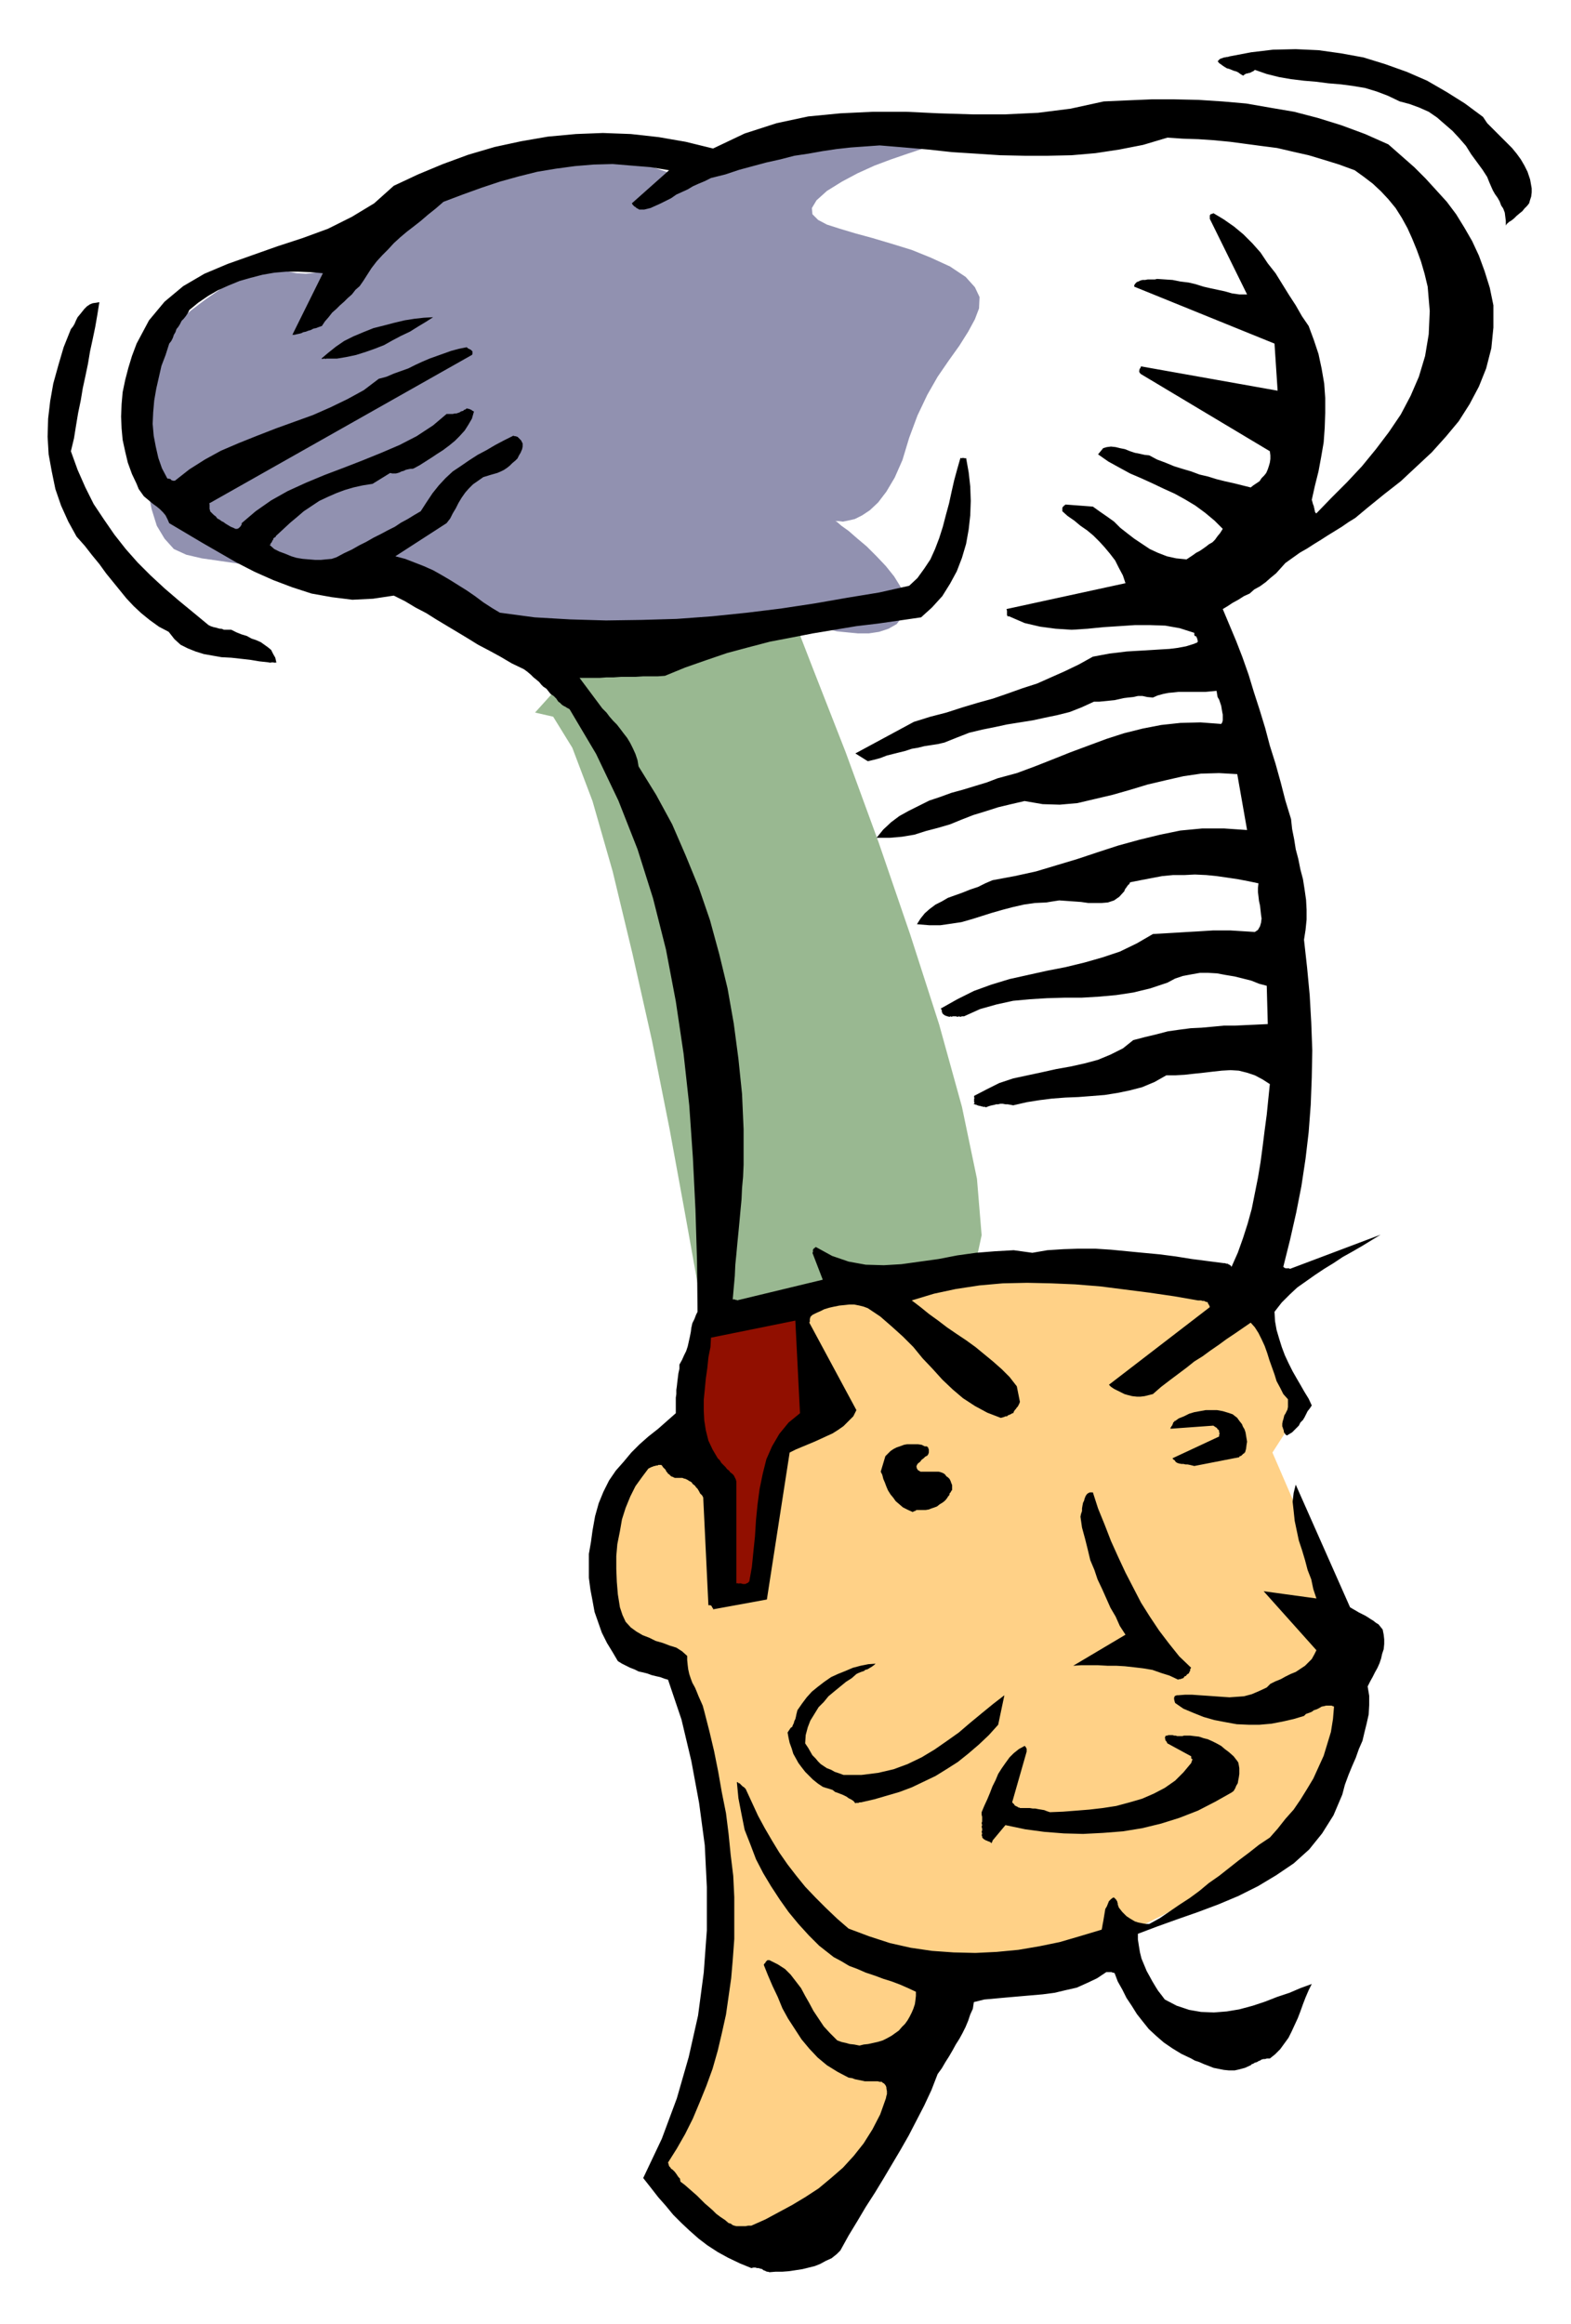 <?xml version="1.0" encoding="UTF-8" standalone="no"?>
<svg
   xmlns:dc="http://purl.org/dc/elements/1.1/"
   xmlns:cc="http://creativecommons.org/ns#"
   xmlns:rdf="http://www.w3.org/1999/02/22-rdf-syntax-ns#"
   xmlns:svg="http://www.w3.org/2000/svg"
   xmlns="http://www.w3.org/2000/svg"
   xmlns:sodipodi="http://sodipodi.sourceforge.net/DTD/sodipodi-0.dtd"
   xmlns:inkscape="http://www.inkscape.org/namespaces/inkscape"
   version="1.0"
   width="129.808mm"
   height="192.009mm"
   id="svg31"
   sodipodi:docname="CCM01037.WMF">
  <sodipodi:namedview
     pagecolor="#ffffff"
     bordercolor="#666666"
     borderopacity="1"
     objecttolerance="10"
     gridtolerance="10"
     guidetolerance="10"
     inkscape:pageopacity="0"
     inkscape:pageshadow="2"
     inkscape:window-width="640"
     inkscape:window-height="480"
     id="namedview33" />
  <defs
     id="defs3">
    <pattern
       id="WMFhbasepattern"
       patternUnits="userSpaceOnUse"
       width="6"
       height="6"
       x="0"
       y="0" />
  </defs>
  <path
     style="fill:#99b891;fill-rule:evenodd;fill-opacity:1;stroke:none;"
     d="  M 167.094,222.511   L 230.926,151.734   L 232.704,156.097   L 237.552,167.893   L 244.985,185.83   L 253.873,208.776   L 264.054,234.792   L 274.396,263.07   L 284.254,291.834   L 293.304,319.951   L 300.414,345.644   L 305.1,368.105   L 306.555,385.718   L 304.131,397.03   L 298.96,404.14   L 292.011,410.765   L 284.092,416.259   L 275.528,421.43   L 266.478,425.47   L 257.429,429.025   L 248.702,431.933   L 240.945,434.196   L 234.158,435.973   L 228.825,437.104   L 225.432,437.912   L 224.139,438.235   L 223.331,433.549   L 221.553,421.268   L 218.16,402.524   L 213.958,379.093   L 209.11,352.592   L 203.616,324.96   L 197.475,297.651   L 191.334,272.12   L 185.032,250.143   L 178.729,233.499   L 172.75,223.804   L 167.094,222.511   L 167.094,222.511  z "
     id="path5" />
  <path
     style="fill:#ffd187;fill-rule:evenodd;fill-opacity:1;stroke:none;"
     d="  M 251.934,403.332   L 275.043,397.514   L 276.174,397.353   L 278.76,396.868   L 282.961,396.222   L 288.132,395.575   L 294.435,394.606   L 301.384,393.959   L 308.817,393.313   L 316.412,392.828   L 324.008,392.828   L 331.118,393.313   L 337.905,394.121   L 344.046,395.575   L 349.54,396.868   L 355.035,398.322   L 360.368,399.615   L 365.539,400.746   L 370.387,401.554   L 374.912,402.201   L 379.113,403.008   L 382.507,403.493   L 385.577,403.816   L 387.678,403.978   L 388.971,404.14   L 389.456,404.301   L 407.555,437.751   L 397.374,453.587   L 421.937,510.467   L 421.937,511.113   L 422.26,513.537   L 422.745,517.415   L 422.907,522.101   L 423.068,527.595   L 422.745,533.897   L 422.099,540.523   L 420.968,546.986   L 419.028,553.45   L 416.443,559.752   L 412.888,565.246   L 408.686,569.932   L 403.192,573.972   L 397.374,578.173   L 391.233,582.052   L 385.254,585.768   L 378.952,589.323   L 372.972,592.717   L 367.64,595.625   L 362.792,598.211   L 358.59,600.311   L 355.52,601.927   L 353.58,602.897   L 352.934,603.22   L 295.243,613.239   L 259.691,700.66   L 219.614,699.205   L 206.201,678.037   L 217.513,646.688   L 217.837,645.395   L 218.321,642.487   L 218.968,637.962   L 220.099,632.145   L 220.907,625.196   L 222.038,617.602   L 223.008,609.522   L 223.654,601.442   L 224.139,593.363   L 224.301,586.091   L 223.977,579.466   L 223.008,574.134   L 222.038,568.963   L 220.584,563.307   L 219.291,557.49   L 217.675,551.349   L 216.059,545.37   L 214.766,539.553   L 213.473,534.221   L 212.342,529.373   L 211.211,525.171   L 210.403,522.101   L 210.08,520.162   L 209.595,519.516   L 194.243,513.86   L 194.081,513.052   L 193.758,510.628   L 192.789,506.75   L 192.142,502.226   L 191.334,496.893   L 190.526,490.914   L 190.041,485.097   L 189.88,479.118   L 190.041,473.624   L 190.849,468.938   L 192.304,465.06   L 194.243,462.474   L 196.667,460.373   L 199.091,458.596   L 201.353,456.657   L 203.454,454.718   L 205.555,452.779   L 207.171,451.163   L 208.787,449.708   L 210.241,448.254   L 211.373,447.284   L 212.181,446.315   L 212.665,445.992   L 212.827,445.83   L 251.934,403.332   L 251.934,403.332  z "
     id="path7" />
  <path
     style="fill:#9191b0;fill-rule:evenodd;fill-opacity:1;stroke:none;"
     d="  M 303.161,42.66   L 260.661,38.459   L 213.473,55.426   L 181.8,44.922   L 180.669,45.246   L 177.437,45.892   L 172.589,47.023   L 166.286,48.316   L 159.176,50.255   L 151.419,52.679   L 143.177,55.426   L 135.259,58.658   L 127.664,62.051   L 121.038,65.929   L 115.382,70.131   L 111.181,74.655   L 108.11,79.018   L 104.878,82.088   L 101.646,84.027   L 98.576,85.159   L 95.505,85.482   L 92.597,85.32   L 90.173,84.835   L 87.91,83.866   L 86.133,82.896   L 84.678,82.25   L 83.87,81.442   L 83.547,81.119   L 82.739,81.604   L 80.638,82.896   L 77.568,84.835   L 73.528,87.259   L 69.003,90.168   L 64.317,93.4   L 59.63,96.955   L 55.106,100.833   L 51.227,104.55   L 47.995,108.428   L 45.894,111.983   L 45.086,115.376   L 45.086,119.093   L 44.925,123.779   L 44.763,129.273   L 44.763,135.09   L 44.925,141.231   L 45.248,147.533   L 46.218,153.512   L 47.349,159.006   L 48.965,164.177   L 51.389,168.216   L 54.298,171.448   L 58.176,173.226   L 63.024,174.357   L 68.68,175.165   L 75.306,176.134   L 82.254,176.942   L 89.365,177.589   L 96.313,178.235   L 103.101,178.72   L 109.241,179.043   L 114.413,179.366   L 118.291,179.528   L 121.038,179.689   L 121.846,179.689   L 186.001,209.745   L 251.934,194.556   L 252.419,194.717   L 253.712,195.202   L 255.651,195.687   L 258.237,196.333   L 261.307,197.141   L 264.539,197.464   L 267.933,197.788   L 271.326,197.788   L 274.558,197.303   L 277.467,196.333   L 280.052,194.879   L 281.83,192.455   L 282.961,189.708   L 282.638,186.638   L 281.345,183.406   L 279.244,180.013   L 276.659,176.781   L 273.75,173.711   L 270.68,170.64   L 267.609,168.055   L 265.024,165.793   L 262.761,164.177   L 261.469,163.046   L 260.661,162.561   L 260.984,162.722   L 261.953,162.722   L 263.246,162.884   L 264.862,162.561   L 266.963,162.076   L 269.225,160.945   L 271.649,159.329   L 274.235,156.905   L 276.82,153.512   L 279.406,149.149   L 281.83,143.655   L 283.931,136.706   L 286.516,129.758   L 289.587,123.294   L 292.819,117.638   L 296.374,112.467   L 299.606,107.943   L 302.353,103.58   L 304.454,99.702   L 305.747,96.308   L 305.908,92.753   L 304.454,89.683   L 301.545,86.451   L 296.697,83.219   L 290.718,80.472   L 284.739,78.049   L 278.436,76.109   L 272.457,74.332   L 267.125,72.878   L 262.276,71.423   L 258.237,70.131   L 255.489,68.676   L 253.712,66.899   L 253.55,64.96   L 255.005,62.536   L 258.237,59.627   L 262.923,56.719   L 267.771,54.133   L 273.104,51.709   L 278.275,49.77   L 283.446,47.993   L 288.294,46.377   L 292.819,45.246   L 296.697,44.276   L 299.768,43.63   L 302.03,43.145   L 303.161,42.822   L 303.161,42.66   L 303.161,42.66  z "
     id="path9" />
  <path
     style="fill:#000000;fill-rule:evenodd;fill-opacity:1;stroke:none;"
     d="  M 240.299,709.547   L 242.238,709.385   L 244.339,709.385   L 246.44,709.224   L 248.541,708.901   L 250.641,708.577   L 252.581,708.093   L 254.52,707.608   L 256.136,706.962   L 257.913,705.992   L 259.691,705.184   L 261.307,703.891   L 262.438,702.76   L 265.024,698.074   L 267.771,693.549   L 270.356,689.187   L 273.265,684.662   L 276.012,680.137   L 278.598,675.774   L 281.184,671.412   L 283.769,666.887   L 286.193,662.201   L 288.617,657.515   L 290.88,652.667   L 292.819,647.658   L 294.112,645.88   L 295.243,643.941   L 296.374,642.163   L 297.505,640.224   L 298.475,638.447   L 299.606,636.669   L 300.576,634.892   L 301.545,632.953   L 302.353,631.014   L 303,629.075   L 303.808,627.297   L 304.131,625.196   L 307.363,624.388   L 310.918,624.065   L 314.473,623.742   L 318.19,623.419   L 321.907,623.096   L 325.624,622.773   L 329.34,622.288   L 332.734,621.48   L 336.289,620.672   L 339.521,619.218   L 342.592,617.763   L 345.5,615.824   L 345.662,615.824   L 345.824,615.824   L 345.985,615.824   L 346.147,615.824   L 346.308,615.824   L 346.632,615.824   L 346.793,615.824   L 346.955,615.824   L 347.116,615.824   L 347.44,615.986   L 347.601,615.986   L 348.086,616.147   L 349.056,618.733   L 350.51,621.318   L 351.803,623.904   L 353.419,626.328   L 355.035,628.913   L 356.812,631.175   L 358.752,633.599   L 361.014,635.7   L 363.438,637.801   L 366.024,639.578   L 368.932,641.356   L 372.003,642.81   L 373.134,643.456   L 374.588,643.941   L 376.043,644.587   L 377.336,645.072   L 378.952,645.718   L 380.568,646.042   L 382.184,646.365   L 383.8,646.526   L 385.577,646.526   L 387.032,646.203   L 388.809,645.718   L 390.587,644.911   L 390.91,644.587   L 391.395,644.426   L 391.88,644.103   L 392.526,643.941   L 393.011,643.618   L 393.496,643.456   L 393.98,643.133   L 394.627,642.971   L 395.112,642.971   L 395.596,642.81   L 396.081,642.81   L 396.566,642.81   L 398.182,641.517   L 399.798,639.901   L 401.091,638.124   L 402.384,636.346   L 403.353,634.407   L 404.323,632.306   L 405.292,630.206   L 406.1,628.105   L 406.908,625.843   L 407.716,623.742   L 408.686,621.48   L 409.656,619.541   L 406.1,620.833   L 402.707,622.288   L 398.828,623.581   L 395.112,625.035   L 391.233,626.328   L 387.032,627.459   L 383.153,628.105   L 379.113,628.428   L 375.073,628.267   L 371.356,627.62   L 367.478,626.328   L 363.761,624.388   L 362.792,623.096   L 361.66,621.641   L 360.852,620.349   L 359.883,618.733   L 358.913,616.955   L 358.105,615.501   L 357.297,613.562   L 356.489,611.623   L 356.004,609.684   L 355.681,607.745   L 355.358,605.644   L 355.358,603.866   L 361.337,601.604   L 367.64,599.342   L 374.104,597.08   L 380.568,594.656   L 386.708,592.07   L 392.849,589   L 398.505,585.607   L 404,581.89   L 408.848,577.527   L 412.888,572.518   L 416.443,566.862   L 419.19,560.398   L 419.998,557.328   L 421.129,554.258   L 422.26,551.511   L 423.392,548.925   L 424.361,546.178   L 425.492,543.593   L 426.139,540.846   L 426.785,538.26   L 427.432,535.352   L 427.593,532.443   L 427.593,529.534   L 427.108,526.626   L 427.916,525.01   L 428.724,523.556   L 429.371,522.263   L 430.179,520.808   L 430.825,519.354   L 431.31,517.9   L 431.633,516.446   L 432.118,514.991   L 432.28,513.375   L 432.28,511.921   L 432.118,510.467   L 431.795,508.851   L 431.148,508.043   L 430.502,507.235   L 429.694,506.75   L 428.886,506.104   L 428.078,505.619   L 427.108,504.973   L 426.3,504.488   L 425.331,504.003   L 424.361,503.518   L 423.553,503.033   L 422.422,502.387   L 421.614,501.902   L 404.646,463.605   L 404,466.191   L 403.676,468.938   L 404,471.846   L 404.323,474.917   L 404.969,477.987   L 405.616,481.057   L 406.585,483.966   L 407.555,487.198   L 408.363,490.268   L 409.494,493.176   L 410.14,496.247   L 411.11,499.155   L 394.627,496.893   L 411.11,515.314   L 410.464,516.607   L 409.656,518.061   L 408.686,519.031   L 407.555,520.162   L 406.1,521.132   L 404.646,522.101   L 403.03,522.748   L 401.414,523.556   L 399.96,524.363   L 398.344,525.01   L 396.728,525.818   L 395.596,526.949   L 393.172,528.08   L 390.91,529.05   L 388.486,529.696   L 386.224,529.858   L 383.961,530.019   L 381.537,529.858   L 379.275,529.696   L 377.012,529.534   L 374.588,529.373   L 372.326,529.211   L 370.064,529.211   L 367.963,529.373   L 367.64,529.373   L 367.478,529.373   L 367.155,529.534   L 366.993,529.534   L 366.832,529.696   L 366.832,529.858   L 366.67,530.019   L 366.67,530.181   L 366.67,530.504   L 366.67,530.666   L 366.832,531.312   L 366.993,531.797   L 369.579,533.574   L 372.649,534.867   L 375.881,536.16   L 379.275,537.129   L 382.668,537.776   L 386.224,538.422   L 389.94,538.584   L 393.334,538.584   L 397.051,538.26   L 400.444,537.614   L 404,536.806   L 407.232,535.836   L 407.878,535.19   L 408.848,534.867   L 409.656,534.544   L 410.302,534.059   L 411.272,533.736   L 411.918,533.413   L 412.726,532.928   L 413.534,532.766   L 414.18,532.605   L 414.988,532.605   L 415.796,532.605   L 416.604,532.928   L 416.281,536.806   L 415.635,540.846   L 414.504,544.562   L 413.372,548.279   L 411.756,551.834   L 410.14,555.389   L 408.201,558.621   L 406.1,562.014   L 404,565.084   L 401.414,567.993   L 398.99,571.063   L 396.566,573.81   L 393.172,576.073   L 390.102,578.497   L 386.87,580.92   L 383.8,583.344   L 380.729,585.768   L 377.497,588.03   L 374.588,590.454   L 371.518,592.717   L 368.286,594.817   L 365.216,596.918   L 362.145,599.019   L 358.913,600.796   L 357.944,600.796   L 356.974,600.635   L 356.166,600.473   L 355.358,600.311   L 354.388,599.988   L 353.58,599.503   L 352.772,599.019   L 351.803,598.372   L 351.156,597.726   L 350.51,597.08   L 349.864,596.272   L 349.379,595.625   L 349.217,595.14   L 349.056,594.656   L 349.056,594.332   L 348.894,593.848   L 348.894,593.686   L 348.732,593.525   L 348.571,593.201   L 348.409,593.04   L 348.248,592.878   L 348.086,592.717   L 347.924,592.555   L 347.601,592.555   L 346.955,593.04   L 346.308,593.686   L 345.985,594.494   L 345.662,595.302   L 345.177,596.11   L 345.016,597.08   L 344.854,598.049   L 344.692,599.019   L 344.531,599.988   L 344.369,600.796   L 344.208,601.766   L 344.046,602.574   L 337.582,604.513   L 330.956,606.452   L 324.654,607.745   L 318.028,608.876   L 311.241,609.522   L 304.616,609.845   L 297.828,609.684   L 291.041,609.199   L 284.416,608.229   L 277.952,606.775   L 271.488,604.674   L 265.024,602.25   L 261.469,599.18   L 257.913,595.787   L 254.681,592.555   L 251.449,589.162   L 248.702,585.768   L 245.955,582.213   L 243.369,578.497   L 241.107,574.78   L 238.845,570.902   L 236.744,567.024   L 234.805,562.822   L 232.865,558.621   L 232.381,558.136   L 231.896,557.813   L 231.573,557.49   L 231.411,557.328   L 231.249,557.167   L 231.088,557.005   L 230.926,556.843   L 230.603,556.843   L 230.441,556.52   L 230.118,556.52   L 230.603,561.529   L 231.573,566.539   L 232.542,571.387   L 234.32,575.911   L 236.097,580.597   L 238.36,584.96   L 240.784,589   L 243.531,593.201   L 246.278,597.08   L 249.349,600.796   L 252.581,604.351   L 255.813,607.583   L 258.075,609.36   L 260.337,611.138   L 262.761,612.431   L 265.185,613.885   L 267.771,614.855   L 270.356,615.986   L 273.265,616.955   L 275.851,617.925   L 278.436,618.733   L 281.022,619.702   L 283.608,620.833   L 286.032,621.965   L 286.032,623.257   L 285.87,624.712   L 285.708,625.843   L 285.224,627.297   L 284.739,628.428   L 284.092,629.721   L 283.446,630.852   L 282.638,631.983   L 281.668,632.953   L 280.699,634.084   L 279.568,634.892   L 278.436,635.7   L 276.982,636.508   L 275.689,637.154   L 274.073,637.639   L 272.619,637.962   L 271.164,638.285   L 269.71,638.447   L 268.417,638.77   L 266.801,638.447   L 265.347,638.285   L 264.216,637.962   L 262.761,637.639   L 261.469,637.154   L 259.206,634.892   L 257.267,632.791   L 255.651,630.367   L 254.035,627.943   L 252.742,625.52   L 251.449,623.257   L 250.157,620.833   L 248.541,618.733   L 246.925,616.632   L 245.147,614.855   L 242.885,613.4   L 240.299,612.108   L 239.976,612.108   L 239.814,612.108   L 239.653,612.108   L 239.491,612.269   L 239.329,612.431   L 239.168,612.592   L 239.006,612.915   L 238.845,613.077   L 238.683,613.239   L 238.521,613.562   L 239.814,616.794   L 241.269,620.187   L 242.885,623.581   L 244.339,627.135   L 246.117,630.367   L 248.217,633.599   L 250.318,636.831   L 252.742,639.74   L 255.328,642.487   L 258.237,644.911   L 261.63,647.011   L 265.024,648.789   L 266.155,648.95   L 266.963,649.274   L 267.771,649.435   L 268.579,649.597   L 269.387,649.758   L 270.033,649.92   L 271.003,649.92   L 271.649,649.92   L 272.296,649.92   L 273.265,649.92   L 274.073,649.92   L 274.72,650.081   L 275.366,650.081   L 275.689,650.405   L 276.012,650.566   L 276.336,650.889   L 276.659,651.374   L 276.82,651.859   L 276.82,652.182   L 276.982,652.99   L 276.982,653.475   L 276.982,653.96   L 276.82,654.444   L 276.659,655.252   L 274.881,660.262   L 272.457,664.948   L 269.71,669.311   L 266.64,673.189   L 263.246,676.906   L 259.529,680.137   L 255.651,683.369   L 251.449,686.116   L 247.409,688.54   L 243.208,690.802   L 239.006,693.065   L 234.643,695.004   L 234.158,695.004   L 233.673,695.004   L 232.865,695.165   L 232.381,695.165   L 231.734,695.165   L 231.249,695.165   L 230.441,695.165   L 229.957,695.165   L 229.31,695.004   L 228.825,694.842   L 228.179,694.357   L 227.533,694.196   L 226.401,693.226   L 224.947,692.257   L 223.654,691.287   L 222.523,690.156   L 221.23,689.025   L 220.099,688.055   L 218.806,686.763   L 217.675,685.632   L 216.382,684.5   L 215.089,683.369   L 213.797,682.238   L 212.504,681.269   L 212.342,680.299   L 211.857,679.814   L 211.534,679.329   L 211.211,678.845   L 210.726,678.198   L 210.403,677.875   L 210.08,677.552   L 209.595,677.229   L 209.272,676.744   L 208.949,676.421   L 208.787,675.774   L 208.625,675.29   L 211.373,670.927   L 213.958,666.402   L 216.382,661.554   L 218.483,656.545   L 220.584,651.374   L 222.523,646.042   L 224.139,640.386   L 225.432,634.892   L 226.725,629.075   L 227.533,623.419   L 228.341,617.763   L 228.825,612.108   L 229.31,605.482   L 229.31,599.019   L 229.31,592.393   L 228.987,585.768   L 228.179,579.143   L 227.533,572.679   L 226.725,566.216   L 225.432,559.752   L 224.301,553.288   L 223.008,546.825   L 221.553,540.684   L 219.937,534.382   L 219.453,532.605   L 218.806,531.15   L 218.16,529.696   L 217.513,528.08   L 217.029,526.949   L 216.221,525.495   L 215.736,524.202   L 215.251,522.748   L 214.928,521.293   L 214.766,520.001   L 214.605,518.385   L 214.605,517.092   L 212.989,515.638   L 211.211,514.506   L 209.11,513.86   L 207.009,513.052   L 204.747,512.406   L 202.808,511.436   L 200.707,510.628   L 198.768,509.497   L 196.99,508.204   L 195.374,506.427   L 194.405,504.326   L 193.597,501.902   L 192.95,497.863   L 192.627,493.984   L 192.465,489.945   L 192.465,485.905   L 192.789,482.188   L 193.597,478.148   L 194.243,474.432   L 195.374,470.877   L 196.829,467.322   L 198.445,464.09   L 200.545,461.181   L 202.485,458.596   L 203.131,458.273   L 203.454,458.111   L 203.939,457.95   L 204.262,457.788   L 204.585,457.788   L 204.909,457.626   L 205.393,457.626   L 205.555,457.465   L 205.878,457.465   L 206.04,457.465   L 206.201,457.465   L 206.525,457.465   L 206.686,457.626   L 206.848,457.788   L 207.009,458.111   L 207.171,458.273   L 207.656,458.757   L 207.817,458.919   L 207.979,459.242   L 208.141,459.565   L 208.302,459.727   L 208.464,459.889   L 208.625,460.212   L 208.949,460.373   L 209.272,460.697   L 209.595,461.02   L 210.08,461.181   L 210.403,461.343   L 210.726,461.505   L 211.211,461.505   L 211.534,461.505   L 212.181,461.505   L 212.665,461.505   L 213.15,461.505   L 213.473,461.666   L 214.12,461.828   L 214.766,462.151   L 215.251,462.474   L 215.897,462.797   L 216.382,463.444   L 217.029,463.928   L 217.352,464.413   L 217.837,464.898   L 218.321,465.706   L 218.645,466.352   L 219.291,466.999   L 219.614,467.645   L 221.23,501.256   L 221.553,501.256   L 221.715,501.256   L 221.877,501.256   L 222.038,501.418   L 222.2,501.418   L 222.2,501.579   L 222.361,501.741   L 222.361,501.902   L 222.523,502.064   L 222.685,502.226   L 222.685,502.549   L 239.491,499.478   L 246.601,453.587   L 248.541,452.617   L 250.48,451.809   L 252.419,451.001   L 254.358,450.193   L 256.136,449.385   L 258.237,448.416   L 260.014,447.608   L 261.792,446.477   L 263.408,445.345   L 265.024,443.729   L 266.478,442.275   L 267.448,440.336   L 252.742,413.027   L 252.904,412.704   L 252.904,412.542   L 252.904,412.381   L 252.904,412.219   L 252.904,412.058   L 252.904,411.896   L 253.065,411.411   L 253.065,411.25   L 253.227,411.088   L 253.389,410.926   L 253.55,410.765   L 253.712,410.603   L 255.005,409.957   L 256.136,409.472   L 257.429,408.826   L 259.045,408.341   L 260.499,408.018   L 262.115,407.695   L 263.731,407.533   L 265.185,407.371   L 266.801,407.371   L 268.417,407.695   L 269.71,408.018   L 271.003,408.503   L 274.881,411.088   L 278.598,414.32   L 281.992,417.39   L 285.224,420.622   L 288.132,424.177   L 291.203,427.409   L 294.273,430.802   L 297.505,433.872   L 300.737,436.619   L 304.454,439.043   L 308.332,441.144   L 312.534,442.76   L 313.18,442.598   L 313.665,442.437   L 313.988,442.275   L 314.473,442.275   L 314.796,441.952   L 315.281,441.79   L 315.604,441.629   L 315.928,441.467   L 316.089,441.306   L 316.412,441.306   L 316.574,440.982   L 316.574,440.821   L 316.736,440.659   L 316.897,440.336   L 317.059,440.174   L 317.22,440.013   L 317.544,439.528   L 317.867,439.205   L 318.028,438.882   L 318.19,438.559   L 318.352,438.235   L 318.513,437.751   L 317.544,432.903   L 315.281,429.994   L 312.857,427.57   L 310.11,425.146   L 307.363,422.884   L 304.616,420.622   L 301.707,418.521   L 298.798,416.582   L 295.728,414.481   L 292.98,412.381   L 290.072,410.28   L 287.486,408.179   L 284.739,406.079   L 291.688,403.978   L 298.475,402.524   L 305.908,401.393   L 313.18,400.746   L 320.776,400.585   L 328.209,400.746   L 335.804,401.069   L 343.723,401.716   L 351.318,402.685   L 358.913,403.655   L 366.67,404.786   L 374.104,406.079   L 374.588,406.079   L 375.073,406.079   L 375.558,406.24   L 376.043,406.24   L 376.366,406.402   L 376.689,406.563   L 377.012,406.563   L 377.174,406.725   L 377.336,407.21   L 377.497,407.371   L 377.659,407.695   L 377.82,408.179   L 346.308,432.418   L 346.955,433.064   L 347.924,433.711   L 348.894,434.196   L 349.864,434.68   L 351.156,435.327   L 352.288,435.65   L 353.58,435.973   L 355.035,436.135   L 356.166,436.135   L 357.459,435.973   L 358.752,435.65   L 360.044,435.327   L 362.63,433.064   L 365.377,430.964   L 367.963,429.025   L 370.548,427.086   L 372.972,425.146   L 375.558,423.531   L 377.982,421.753   L 380.568,419.976   L 382.992,418.198   L 385.416,416.582   L 388.001,414.805   L 390.587,413.027   L 391.88,414.481   L 393.011,416.259   L 393.98,418.198   L 394.95,420.299   L 395.758,422.561   L 396.404,424.662   L 397.212,426.924   L 398.02,429.186   L 398.667,431.287   L 399.798,433.388   L 400.768,435.327   L 402.222,436.943   L 402.222,437.912   L 402.222,438.72   L 402.222,439.367   L 402.06,440.174   L 401.737,440.821   L 401.414,441.467   L 401.091,441.952   L 400.929,442.598   L 400.768,443.245   L 400.606,443.729   L 400.444,444.537   L 400.444,445.184   L 400.444,445.345   L 400.444,445.507   L 400.606,445.669   L 400.606,445.992   L 400.768,446.153   L 400.768,446.477   L 400.929,446.638   L 400.929,447.123   L 401.091,447.446   L 401.252,447.608   L 401.414,447.931   L 401.899,448.254   L 402.707,447.769   L 403.515,447.284   L 404.323,446.477   L 404.969,445.83   L 405.616,445.184   L 406.1,444.214   L 406.908,443.406   L 407.393,442.598   L 407.878,441.629   L 408.363,440.659   L 409.009,439.851   L 409.656,438.882   L 408.686,436.781   L 407.393,434.68   L 406.1,432.418   L 404.969,430.479   L 403.676,428.217   L 402.384,425.631   L 401.252,423.207   L 400.283,420.622   L 399.475,418.036   L 398.667,415.289   L 398.182,412.542   L 398.02,409.634   L 400.283,406.725   L 402.707,404.301   L 405.131,402.039   L 407.878,400.1   L 410.625,398.161   L 413.534,396.222   L 416.443,394.444   L 419.352,392.505   L 422.26,390.889   L 425.331,389.112   L 428.24,387.334   L 431.148,385.557   L 402.868,396.222   L 402.545,396.06   L 402.384,396.06   L 402.06,396.06   L 401.899,396.06   L 401.414,396.06   L 401.252,395.898   L 401.091,395.898   L 400.929,395.737   L 400.768,395.575   L 402.868,387.173   L 404.808,378.608   L 406.424,370.367   L 407.716,361.803   L 408.686,353.562   L 409.332,344.997   L 409.656,336.433   L 409.817,328.03   L 409.494,319.304   L 409.009,310.74   L 408.201,302.176   L 407.232,293.45   L 407.716,290.379   L 408.04,287.148   L 408.04,284.077   L 407.878,281.007   L 407.393,277.614   L 406.908,274.543   L 406.1,271.473   L 405.454,268.241   L 404.646,265.171   L 404.161,262.101   L 403.515,258.869   L 403.192,255.799   L 401.414,249.982   L 399.96,244.326   L 398.344,238.509   L 396.566,232.853   L 395.112,227.359   L 393.334,221.542   L 391.556,216.047   L 389.94,210.715   L 388.001,205.221   L 386.062,200.212   L 383.961,195.202   L 381.86,190.193   L 383.476,189.223   L 384.931,188.254   L 386.708,187.284   L 388.486,186.153   L 390.264,185.345   L 391.718,184.052   L 393.496,183.083   L 395.273,181.79   L 396.728,180.497   L 398.505,179.043   L 399.96,177.427   L 401.414,175.811   L 403.676,174.195   L 405.939,172.579   L 408.201,171.287   L 410.464,169.832   L 412.564,168.54   L 414.827,167.085   L 416.928,165.793   L 419.028,164.5   L 421.129,163.046   L 423.23,161.753   L 425.169,160.137   L 427.108,158.521   L 432.28,154.32   L 437.451,150.28   L 442.299,145.755   L 447.147,141.231   L 451.51,136.383   L 455.55,131.535   L 458.943,126.203   L 461.852,120.709   L 464.115,115.053   L 465.731,108.751   L 466.377,102.287   L 466.377,95.339   L 465.246,89.845   L 463.63,84.674   L 461.852,79.826   L 459.751,75.302   L 457.327,71.1   L 454.742,66.899   L 451.833,63.021   L 448.601,59.466   L 445.207,55.749   L 441.652,52.194   L 437.612,48.639   L 433.572,45.084   L 426.3,41.852   L 418.867,39.105   L 411.595,36.843   L 404.161,34.904   L 396.566,33.611   L 389.132,32.318   L 381.699,31.672   L 374.265,31.187   L 366.832,31.026   L 359.56,31.026   L 351.964,31.349   L 344.692,31.672   L 334.35,33.934   L 324.169,35.227   L 313.827,35.712   L 303.646,35.712   L 293.142,35.388   L 282.961,34.904   L 272.619,34.904   L 262.438,35.388   L 252.419,36.358   L 242.561,38.459   L 232.542,41.691   L 222.685,46.377   L 214.12,44.276   L 205.717,42.822   L 196.99,41.852   L 188.264,41.529   L 179.861,41.852   L 171.134,42.66   L 162.731,44.114   L 154.489,45.892   L 146.248,48.316   L 138.329,51.224   L 130.573,54.456   L 122.977,58.011   L 116.837,63.505   L 109.888,67.707   L 102.454,71.423   L 94.536,74.332   L 86.618,76.917   L 78.861,79.664   L 71.104,82.412   L 63.832,85.482   L 57.206,89.36   L 51.389,94.208   L 46.541,100.025   L 42.662,107.297   L 41.208,111.175   L 40.077,114.891   L 39.107,118.608   L 38.299,122.486   L 37.976,126.203   L 37.814,130.081   L 37.976,133.798   L 38.299,137.353   L 39.107,141.069   L 39.915,144.463   L 41.208,148.018   L 42.662,151.088   L 43.309,152.704   L 44.117,153.835   L 44.925,154.966   L 45.894,155.774   L 46.864,156.582   L 47.834,157.39   L 48.965,158.198   L 49.934,159.006   L 50.904,159.975   L 51.712,160.945   L 52.358,162.238   L 52.843,163.369   L 58.014,166.439   L 63.186,169.509   L 68.518,172.579   L 73.851,175.65   L 79.507,178.558   L 85.325,181.144   L 91.304,183.406   L 97.283,185.345   L 103.585,186.476   L 110.049,187.284   L 116.513,186.961   L 122.977,185.991   L 126.533,187.769   L 129.765,189.708   L 133.158,191.486   L 136.229,193.425   L 139.461,195.364   L 142.693,197.303   L 145.925,199.242   L 149.318,201.343   L 152.712,203.12   L 156.267,205.059   L 159.822,207.16   L 163.539,208.937   L 164.67,209.745   L 165.801,210.715   L 166.609,211.523   L 167.417,212.169   L 168.387,212.977   L 169.033,213.785   L 169.68,214.432   L 170.649,215.078   L 171.296,215.886   L 171.942,216.694   L 172.912,217.34   L 173.72,218.148   L 174.043,218.633   L 174.366,219.118   L 174.851,219.441   L 175.174,219.764   L 175.497,220.087   L 175.982,220.41   L 176.305,220.572   L 176.629,220.734   L 177.113,221.057   L 177.437,221.218   L 177.76,221.38   L 177.921,221.542   L 186.163,235.438   L 193.112,249.982   L 199.091,265.171   L 203.939,280.522   L 207.979,296.52   L 211.049,312.679   L 213.473,329   L 215.251,345.159   L 216.382,361.48   L 217.19,377.8   L 217.675,393.798   L 217.837,409.634   L 217.352,410.603   L 216.867,411.896   L 216.221,413.189   L 215.897,414.643   L 215.736,415.936   L 215.413,417.552   L 215.089,419.006   L 214.766,420.46   L 214.281,421.915   L 213.635,423.207   L 212.989,424.662   L 212.181,426.116   L 212.181,427.409   L 211.857,428.863   L 211.696,430.156   L 211.534,431.449   L 211.373,432.903   L 211.211,434.034   L 211.211,435.327   L 211.049,436.458   L 211.049,437.589   L 211.049,438.72   L 211.049,440.013   L 211.049,441.306   L 208.302,443.729   L 205.555,446.153   L 202.485,448.577   L 199.737,451.001   L 197.152,453.587   L 194.728,456.495   L 192.304,459.242   L 190.203,462.312   L 188.425,465.867   L 186.971,469.422   L 185.84,473.462   L 185.032,477.987   L 184.547,481.542   L 183.901,485.258   L 183.901,489.137   L 183.901,492.692   L 184.385,496.408   L 185.032,499.802   L 185.678,503.357   L 186.809,506.588   L 187.941,509.82   L 189.557,513.052   L 191.334,515.961   L 192.95,518.708   L 194.243,519.516   L 195.536,520.162   L 196.829,520.808   L 198.121,521.293   L 199.414,521.94   L 200.869,522.263   L 202.161,522.586   L 203.454,523.071   L 204.747,523.394   L 206.201,523.717   L 207.494,524.202   L 208.625,524.525   L 212.827,536.968   L 215.897,549.895   L 218.321,562.984   L 220.099,576.234   L 220.745,589.323   L 220.745,602.735   L 219.776,615.986   L 217.998,629.398   L 215.089,642.325   L 211.373,655.252   L 206.686,667.856   L 200.869,680.137   L 203.293,683.208   L 205.555,686.116   L 207.979,688.863   L 210.241,691.61   L 212.827,694.196   L 215.413,696.62   L 218.16,699.044   L 220.907,701.144   L 224.139,703.245   L 227.371,705.022   L 231.088,706.8   L 234.643,708.254   L 235.289,708.093   L 235.936,708.093   L 236.421,708.254   L 236.905,708.254   L 237.39,708.416   L 238.037,708.577   L 238.36,708.901   L 238.845,709.062   L 239.168,709.224   L 239.491,709.385   L 239.814,709.385   L 240.299,709.547  z    M 230.118,406.079   L 256.944,399.615   L 253.712,391.212   L 253.873,391.051   L 253.873,390.889   L 253.873,390.728   L 253.873,390.404   L 253.873,390.243   L 254.035,390.081   L 254.035,389.92   L 254.358,389.758   L 254.52,389.596   L 254.681,389.435   L 254.843,389.435   L 259.853,392.182   L 265.024,393.959   L 270.356,394.929   L 276.012,395.091   L 281.507,394.767   L 287.324,393.959   L 293.142,393.151   L 298.96,392.02   L 304.777,391.212   L 310.756,390.728   L 316.574,390.404   L 322.392,391.212   L 327.078,390.404   L 332.088,390.081   L 336.936,389.92   L 341.945,389.92   L 346.955,390.243   L 351.964,390.728   L 356.974,391.212   L 362.145,391.697   L 367.155,392.343   L 372.164,393.151   L 377.174,393.798   L 382.184,394.444   L 382.507,394.444   L 382.992,394.606   L 383.315,394.606   L 383.638,394.767   L 383.8,394.929   L 383.961,394.929   L 384.123,395.091   L 384.284,395.091   L 384.446,395.414   L 384.608,395.575   L 386.547,391.212   L 388.163,386.688   L 389.617,382.163   L 390.91,377.477   L 391.88,372.629   L 392.849,367.782   L 393.657,362.934   L 394.304,358.086   L 394.95,352.915   L 395.596,348.067   L 396.081,343.22   L 396.566,338.534   L 394.304,337.079   L 391.88,335.787   L 389.456,334.979   L 386.87,334.332   L 384.284,334.171   L 381.537,334.332   L 378.628,334.655   L 375.881,334.979   L 372.811,335.302   L 369.902,335.625   L 366.993,335.787   L 364.246,335.787   L 360.529,337.887   L 356.651,339.503   L 352.934,340.473   L 349.056,341.281   L 345.016,341.927   L 340.976,342.25   L 336.774,342.573   L 332.734,342.735   L 328.532,343.058   L 324.654,343.543   L 320.614,344.189   L 316.412,345.159   L 315.604,344.997   L 314.635,344.836   L 313.988,344.836   L 313.18,344.674   L 312.372,344.674   L 311.726,344.836   L 311.08,344.836   L 310.595,344.997   L 309.787,345.159   L 309.14,345.32   L 308.656,345.482   L 307.848,345.805   L 307.686,345.644   L 307.363,345.644   L 307.04,345.644   L 306.716,345.482   L 306.393,345.482   L 306.07,345.32   L 305.747,345.32   L 305.262,345.159   L 304.939,344.997   L 304.777,344.997   L 304.454,344.836   L 304.131,344.836   L 304.131,344.674   L 304.292,344.512   L 304.292,344.351   L 304.292,344.189   L 304.131,343.705   L 304.292,343.543   L 304.131,343.22   L 304.292,343.058   L 304.292,342.735   L 304.131,342.573   L 304.292,342.412   L 304.131,342.25   L 308.171,340.15   L 312.049,338.21   L 316.412,336.756   L 320.937,335.787   L 325.462,334.817   L 329.825,333.847   L 334.35,333.039   L 338.713,332.07   L 342.915,330.939   L 346.793,329.323   L 350.672,327.384   L 353.904,324.798   L 357.62,323.829   L 361.014,323.021   L 364.731,322.051   L 368.124,321.567   L 371.841,321.082   L 375.235,320.92   L 378.79,320.597   L 382.184,320.274   L 385.577,320.274   L 388.971,320.112   L 392.526,319.951   L 395.92,319.789   L 395.596,307.831   L 393.172,307.185   L 390.748,306.215   L 388.163,305.569   L 385.577,304.923   L 382.668,304.438   L 380.083,303.953   L 377.336,303.791   L 374.75,303.791   L 372.003,304.276   L 369.417,304.761   L 366.993,305.569   L 364.569,306.862   L 359.236,308.639   L 353.904,309.932   L 348.571,310.74   L 343.238,311.225   L 337.744,311.548   L 332.411,311.548   L 326.916,311.709   L 321.584,312.033   L 316.412,312.517   L 311.241,313.649   L 306.07,315.103   L 301.06,317.365   L 300.414,317.365   L 299.929,317.527   L 299.444,317.365   L 299.121,317.527   L 298.475,317.365   L 298.152,317.365   L 297.828,317.365   L 297.505,317.365   L 297.182,317.527   L 296.859,317.365   L 296.536,317.527   L 295.889,317.365   L 295.728,317.365   L 295.566,317.204   L 295.243,317.204   L 295.081,317.042   L 294.758,316.88   L 294.596,316.719   L 294.435,316.557   L 294.273,316.396   L 294.273,316.234   L 294.112,315.911   L 294.112,315.426   L 293.788,314.941   L 298.96,312.033   L 304.131,309.447   L 309.464,307.508   L 315.281,305.731   L 321.099,304.438   L 326.916,303.145   L 332.734,302.014   L 338.713,300.56   L 344.369,298.944   L 349.702,297.166   L 355.035,294.581   L 360.044,291.672   L 362.792,291.511   L 365.539,291.349   L 368.286,291.187   L 370.872,291.026   L 373.78,290.864   L 376.366,290.703   L 378.952,290.541   L 381.537,290.541   L 384.123,290.541   L 386.708,290.703   L 389.294,290.864   L 391.88,291.026   L 392.849,290.379   L 393.496,289.248   L 393.819,288.117   L 393.98,286.824   L 393.819,285.693   L 393.657,284.239   L 393.496,282.785   L 393.172,281.33   L 393.011,279.876   L 392.849,278.583   L 392.849,277.291   L 393.011,275.836   L 389.94,275.19   L 386.547,274.543   L 383.315,274.059   L 379.921,273.574   L 376.689,273.251   L 373.134,273.089   L 369.902,273.251   L 366.347,273.251   L 362.953,273.574   L 359.56,274.22   L 356.166,274.867   L 352.934,275.513   L 352.772,275.836   L 352.611,276.159   L 352.288,276.321   L 352.126,276.644   L 351.964,276.806   L 351.803,276.967   L 351.803,277.129   L 351.641,277.291   L 351.48,277.452   L 351.318,277.775   L 351.156,278.098   L 351.156,278.26   L 349.54,280.038   L 347.924,281.169   L 345.985,281.815   L 344.046,281.977   L 341.945,281.977   L 339.844,281.977   L 337.582,281.653   L 335.32,281.492   L 333.057,281.33   L 330.795,281.169   L 328.694,281.492   L 326.755,281.815   L 323.2,281.977   L 319.806,282.461   L 316.251,283.269   L 313.18,284.077   L 309.787,285.047   L 306.716,286.016   L 303.646,286.986   L 300.252,287.956   L 297.02,288.44   L 293.627,288.925   L 290.233,288.925   L 286.355,288.602   L 287.486,286.824   L 288.779,285.208   L 290.233,283.916   L 292.172,282.461   L 294.112,281.492   L 296.051,280.361   L 298.313,279.553   L 300.576,278.745   L 303,277.775   L 305.424,276.967   L 307.686,275.836   L 309.948,274.867   L 316.897,273.574   L 323.523,272.12   L 329.987,270.181   L 336.451,268.241   L 342.753,266.141   L 349.217,264.04   L 355.681,262.263   L 362.307,260.647   L 368.609,259.354   L 375.396,258.708   L 382.345,258.708   L 389.456,259.192   L 386.385,241.74   L 380.729,241.417   L 375.073,241.579   L 369.579,242.387   L 363.923,243.68   L 358.428,244.972   L 353.096,246.588   L 347.44,248.204   L 341.945,249.497   L 336.451,250.79   L 330.956,251.274   L 325.624,251.113   L 319.968,250.143   L 315.766,251.113   L 311.726,252.082   L 307.686,253.375   L 303.969,254.506   L 300.252,255.96   L 296.697,257.415   L 292.819,258.546   L 289.102,259.515   L 285.547,260.647   L 281.668,261.293   L 277.952,261.616   L 273.75,261.616   L 275.851,259.031   L 278.275,256.768   L 280.86,254.829   L 283.769,253.213   L 287.001,251.598   L 290.233,249.982   L 293.627,248.85   L 297.182,247.558   L 300.737,246.588   L 304.454,245.457   L 308.171,244.326   L 311.564,243.033   L 317.544,241.417   L 323.2,239.317   L 328.532,237.216   L 334.188,234.954   L 339.844,232.853   L 345.5,230.752   L 350.995,228.975   L 356.812,227.52   L 362.63,226.389   L 368.609,225.743   L 374.912,225.581   L 381.376,226.066   L 381.699,225.581   L 381.86,224.935   L 381.86,223.965   L 381.86,223.157   L 381.699,222.35   L 381.537,221.38   L 381.376,220.41   L 381.052,219.441   L 380.729,218.471   L 380.244,217.663   L 380.083,216.694   L 379.921,215.724   L 378.305,215.886   L 376.528,216.047   L 374.912,216.047   L 373.134,216.047   L 371.68,216.047   L 369.902,216.047   L 368.124,216.047   L 366.67,216.209   L 364.892,216.371   L 363.276,216.694   L 361.499,217.179   L 360.044,217.825   L 358.267,217.663   L 356.812,217.34   L 355.358,217.34   L 353.904,217.663   L 352.288,217.825   L 350.995,217.987   L 349.54,218.31   L 348.086,218.633   L 346.47,218.794   L 344.854,218.956   L 343.238,219.118   L 341.622,219.118   L 337.744,220.895   L 334.027,222.35   L 330.148,223.319   L 326.27,224.127   L 322.553,224.935   L 318.513,225.581   L 314.473,226.228   L 310.756,227.036   L 306.716,227.844   L 302.676,228.813   L 298.96,230.267   L 294.92,231.883   L 292.819,232.368   L 290.718,232.691   L 288.617,233.015   L 286.678,233.499   L 284.739,233.822   L 282.8,234.469   L 280.86,234.954   L 278.921,235.438   L 276.982,235.923   L 274.881,236.731   L 273.104,237.216   L 271.003,237.701   L 267.125,235.277   L 285.385,225.42   L 290.556,223.804   L 295.566,222.511   L 300.576,220.895   L 305.424,219.441   L 310.11,218.148   L 314.796,216.532   L 319.321,214.916   L 323.846,213.462   L 328.209,211.523   L 332.572,209.584   L 336.936,207.483   L 341.299,205.059   L 343.884,204.574   L 346.47,204.09   L 349.217,203.767   L 351.803,203.443   L 354.388,203.282   L 357.297,203.12   L 359.883,202.959   L 362.468,202.797   L 365.216,202.635   L 367.801,202.312   L 370.387,201.827   L 372.972,201.019   L 373.296,200.858   L 373.78,200.696   L 373.942,200.535   L 374.104,200.212   L 373.942,199.888   L 373.942,199.565   L 373.78,199.242   L 373.619,198.757   L 373.134,198.596   L 372.972,198.272   L 372.972,197.949   L 372.972,197.626   L 368.448,196.172   L 363.923,195.364   L 359.236,195.202   L 354.388,195.202   L 349.54,195.525   L 344.531,195.849   L 339.683,196.333   L 334.673,196.657   L 329.664,196.333   L 324.816,195.687   L 319.968,194.556   L 315.12,192.455   L 314.796,192.455   L 314.635,192.455   L 314.635,192.294   L 314.473,192.132   L 314.473,191.97   L 314.473,191.647   L 314.473,191.486   L 314.473,191.162   L 314.473,191.001   L 314.473,190.678   L 314.312,190.193   L 351.48,182.113   L 350.672,179.689   L 349.379,177.266   L 348.248,175.003   L 346.632,172.903   L 345.016,170.964   L 343.4,169.186   L 341.46,167.247   L 339.521,165.631   L 337.42,164.177   L 335.481,162.561   L 333.38,161.106   L 331.764,159.652   L 331.764,159.491   L 331.764,159.006   L 331.764,158.683   L 331.764,158.521   L 331.926,158.359   L 331.926,158.198   L 332.088,158.198   L 332.249,157.875   L 332.411,157.875   L 332.734,157.551   L 341.299,158.198   L 343.561,159.814   L 345.662,161.268   L 347.924,162.884   L 349.864,164.823   L 352.126,166.601   L 354.227,168.216   L 356.651,169.832   L 359.075,171.448   L 361.499,172.579   L 364.408,173.711   L 367.316,174.357   L 370.548,174.68   L 371.518,174.034   L 372.488,173.387   L 373.619,172.579   L 374.588,172.095   L 375.558,171.448   L 376.689,170.64   L 377.497,169.994   L 378.628,169.348   L 379.436,168.54   L 380.244,167.409   L 381.052,166.439   L 381.86,165.146   L 379.275,162.561   L 376.366,160.137   L 373.296,157.875   L 370.064,155.936   L 366.832,154.158   L 363.276,152.542   L 359.883,150.926   L 356.328,149.31   L 352.934,147.856   L 349.379,145.917   L 346.147,144.139   L 342.915,141.877   L 343.723,140.908   L 344.531,139.938   L 345.662,139.615   L 346.955,139.453   L 348.409,139.615   L 349.702,139.938   L 351.318,140.261   L 352.934,140.908   L 354.388,141.392   L 356.004,141.715   L 357.459,142.039   L 358.913,142.2   L 361.337,143.493   L 363.923,144.463   L 366.67,145.594   L 369.256,146.402   L 372.003,147.21   L 374.588,148.179   L 377.336,148.826   L 379.921,149.633   L 382.507,150.28   L 385.416,150.926   L 388.001,151.573   L 390.587,152.219   L 391.395,151.573   L 392.364,150.926   L 393.334,150.28   L 393.98,149.31   L 394.788,148.502   L 395.435,147.694   L 395.92,146.563   L 396.243,145.594   L 396.566,144.463   L 396.728,143.331   L 396.728,142.2   L 396.566,140.908   L 356.328,116.83   L 356.166,116.669   L 356.004,116.507   L 355.843,116.346   L 355.843,116.184   L 355.843,116.022   L 355.681,115.861   L 355.843,115.699   L 355.843,115.538   L 355.843,115.376   L 356.004,115.053   L 356.166,114.891   L 356.328,114.407   L 398.99,122.001   L 398.02,107.297   L 354.227,89.522   L 354.227,89.037   L 354.55,88.552   L 355.035,88.067   L 355.52,87.906   L 356.166,87.582   L 356.812,87.421   L 357.62,87.421   L 358.428,87.259   L 359.075,87.259   L 360.044,87.259   L 360.691,87.259   L 361.337,87.098   L 363.761,87.259   L 366.185,87.421   L 368.609,87.906   L 371.195,88.229   L 373.296,88.714   L 375.881,89.522   L 377.982,90.006   L 380.244,90.491   L 382.507,90.976   L 384.769,91.622   L 387.032,91.945   L 389.456,91.945   L 377.82,68.353   L 377.82,68.191   L 377.82,68.03   L 377.82,67.707   L 377.82,67.545   L 377.82,67.384   L 377.82,67.222   L 377.982,67.06   L 377.982,66.899   L 378.305,66.899   L 378.467,66.737   L 378.628,66.737   L 378.952,66.576   L 382.184,68.515   L 385.416,70.777   L 388.324,73.201   L 391.072,75.948   L 393.657,78.857   L 395.92,82.25   L 398.344,85.32   L 400.444,88.714   L 402.545,92.107   L 404.646,95.339   L 406.585,98.732   L 408.686,101.802   L 410.302,106.165   L 411.756,110.528   L 412.726,115.053   L 413.534,119.739   L 413.857,124.264   L 413.857,128.95   L 413.696,133.636   L 413.372,138.16   L 412.564,142.847   L 411.756,147.21   L 410.625,151.734   L 409.656,156.097   L 409.817,156.582   L 409.979,157.228   L 410.14,157.713   L 410.302,158.036   L 410.302,158.359   L 410.464,158.683   L 410.464,159.006   L 410.625,159.491   L 410.625,159.814   L 410.787,159.975   L 410.787,160.137   L 411.11,160.298   L 415.796,155.451   L 420.644,150.603   L 425.331,145.594   L 429.694,140.261   L 433.734,134.929   L 437.451,129.435   L 440.521,123.617   L 443.107,117.638   L 445.046,111.175   L 446.177,104.388   L 446.5,97.116   L 445.854,89.522   L 444.884,85.482   L 443.753,81.604   L 442.46,78.049   L 441.006,74.494   L 439.551,71.262   L 437.774,68.03   L 435.835,64.96   L 433.572,62.213   L 431.31,59.789   L 428.724,57.365   L 425.977,55.264   L 423.068,53.164   L 418.22,51.386   L 413.534,49.932   L 408.686,48.477   L 403.676,47.346   L 398.828,46.215   L 393.819,45.569   L 388.971,44.922   L 384.123,44.276   L 379.113,43.791   L 374.265,43.468   L 369.417,43.306   L 364.569,42.983   L 356.974,45.246   L 349.54,46.7   L 342.107,47.831   L 334.673,48.477   L 327.24,48.639   L 319.968,48.639   L 312.372,48.477   L 304.939,47.993   L 297.344,47.508   L 289.91,46.7   L 282.476,46.053   L 274.72,45.407   L 270.195,45.73   L 265.67,46.053   L 261.307,46.538   L 256.944,47.185   L 252.419,47.993   L 248.056,48.639   L 243.693,49.77   L 239.329,50.74   L 235.128,51.871   L 230.926,53.002   L 226.563,54.456   L 222.038,55.587   L 220.099,56.557   L 218.16,57.365   L 216.382,58.173   L 214.766,59.142   L 212.989,59.95   L 211.211,60.758   L 209.595,61.889   L 207.979,62.697   L 206.363,63.505   L 204.585,64.313   L 203.131,64.96   L 201.192,65.444   L 201.03,65.444   L 200.707,65.444   L 200.222,65.444   L 199.899,65.444   L 199.576,65.444   L 199.414,65.283   L 199.091,65.121   L 198.768,64.96   L 198.445,64.636   L 198.121,64.475   L 197.637,63.99   L 197.313,63.505   L 208.949,53.164   L 203.131,52.194   L 197.152,51.709   L 191.334,51.224   L 185.355,51.386   L 179.537,51.871   L 173.558,52.679   L 167.741,53.648   L 161.923,55.103   L 156.105,56.719   L 150.288,58.658   L 144.47,60.758   L 138.491,63.021   L 136.067,65.121   L 133.643,67.06   L 131.381,68.999   L 129.118,70.777   L 127.017,72.393   L 124.917,74.17   L 122.977,75.948   L 121.2,77.887   L 119.422,79.664   L 117.645,81.604   L 116.029,83.704   L 114.574,85.967   L 113.443,87.744   L 112.312,89.36   L 111.019,90.491   L 109.888,91.945   L 108.595,93.077   L 107.464,94.208   L 106.171,95.339   L 105.04,96.47   L 103.747,97.601   L 102.616,99.055   L 101.485,100.348   L 100.515,101.802   L 99.545,102.126   L 98.737,102.449   L 97.929,102.61   L 96.96,103.095   L 96.313,103.257   L 95.505,103.58   L 94.697,103.742   L 94.051,104.065   L 93.405,104.226   L 92.597,104.388   L 91.95,104.55   L 91.304,104.55   L 100.838,85.32   L 96.96,84.997   L 93.243,84.835   L 89.365,84.835   L 85.648,85.159   L 81.931,85.805   L 78.214,86.774   L 74.821,87.744   L 71.266,89.198   L 68.034,90.653   L 64.963,92.43   L 61.893,94.531   L 59.146,96.793   L 58.661,97.763   L 58.014,98.732   L 57.368,99.54   L 56.722,100.187   L 56.237,101.156   L 55.752,101.964   L 55.106,102.772   L 54.782,103.742   L 54.298,104.55   L 53.974,105.519   L 53.49,106.489   L 52.843,107.297   L 51.712,110.852   L 50.419,114.245   L 49.611,117.8   L 48.803,121.355   L 48.157,125.072   L 47.834,128.788   L 47.672,132.343   L 47.995,136.06   L 48.642,139.453   L 49.45,143.008   L 50.581,146.24   L 52.197,149.31   L 52.358,149.472   L 52.52,149.472   L 52.682,149.472   L 52.843,149.472   L 53.166,149.633   L 53.328,149.633   L 53.49,149.957   L 53.651,149.957   L 53.974,150.118   L 54.298,150.118   L 54.621,150.118   L 59.146,146.563   L 63.994,143.493   L 69.003,140.746   L 74.659,138.322   L 80.315,136.06   L 86.133,133.798   L 91.95,131.697   L 97.768,129.596   L 103.262,127.172   L 108.595,124.587   L 113.605,121.84   L 118.291,118.285   L 120.715,117.638   L 122.977,116.669   L 125.24,115.861   L 127.502,115.053   L 129.765,113.922   L 131.865,112.952   L 134.128,111.983   L 136.39,111.175   L 138.653,110.367   L 140.915,109.559   L 143.339,108.912   L 145.763,108.428   L 146.086,108.751   L 146.409,108.912   L 146.733,109.074   L 147.056,109.236   L 147.217,109.397   L 147.379,109.559   L 147.541,109.72   L 147.541,109.882   L 147.541,110.205   L 147.541,110.528   L 147.379,110.852   L 147.056,111.013   L 65.286,157.228   L 65.448,157.39   L 65.448,157.551   L 65.448,157.713   L 65.448,157.875   L 65.448,158.036   L 65.448,158.359   L 65.448,158.521   L 65.448,158.844   L 65.448,159.006   L 65.61,159.329   L 65.61,159.491   L 65.61,159.652   L 66.256,160.298   L 66.741,160.783   L 67.387,161.268   L 67.872,161.914   L 68.518,162.238   L 69.165,162.722   L 69.811,163.046   L 70.458,163.53   L 71.266,164.015   L 72.074,164.5   L 72.882,164.823   L 73.528,165.146   L 73.69,165.146   L 73.851,165.146   L 74.174,165.146   L 74.336,164.985   L 74.498,164.985   L 74.659,164.823   L 74.821,164.661   L 74.982,164.5   L 75.144,164.338   L 75.306,164.015   L 75.467,163.853   L 75.467,163.369   L 79.83,159.652   L 84.678,156.259   L 89.849,153.35   L 95.505,150.765   L 101.323,148.341   L 107.302,146.078   L 113.12,143.816   L 119.099,141.392   L 124.755,138.968   L 130.088,136.221   L 135.259,132.828   L 139.461,129.273   L 140.269,129.273   L 140.753,129.273   L 141.4,129.273   L 142.046,129.111   L 142.531,129.111   L 143.016,128.95   L 143.501,128.788   L 143.985,128.465   L 144.632,128.303   L 144.955,127.98   L 145.44,127.819   L 145.763,127.495   L 146.086,127.657   L 146.248,127.657   L 146.409,127.657   L 146.733,127.819   L 146.894,127.819   L 147.056,127.98   L 147.217,127.98   L 147.379,128.142   L 147.541,128.303   L 147.702,128.303   L 147.864,128.465   L 148.025,128.465   L 147.379,130.727   L 146.248,132.666   L 145.117,134.444   L 143.501,136.221   L 142.046,137.676   L 140.269,139.13   L 138.329,140.584   L 136.552,141.715   L 134.613,143.008   L 132.835,144.139   L 131.057,145.27   L 129.28,146.24   L 128.795,146.402   L 128.149,146.402   L 127.341,146.563   L 126.694,146.725   L 126.048,147.048   L 125.401,147.21   L 124.755,147.533   L 124.27,147.694   L 123.624,147.856   L 122.977,147.856   L 122.493,147.856   L 121.846,147.694   L 116.352,151.088   L 113.281,151.573   L 110.373,152.219   L 107.625,153.027   L 105.04,153.996   L 102.454,155.128   L 99.707,156.42   L 97.283,158.036   L 94.859,159.652   L 92.597,161.591   L 90.657,163.207   L 88.395,165.308   L 86.294,167.247   L 86.133,167.409   L 86.133,167.57   L 85.971,167.732   L 85.648,167.893   L 85.325,168.216   L 85.325,168.54   L 85.002,168.863   L 85.002,169.024   L 84.84,169.348   L 84.517,169.671   L 84.517,169.994   L 84.194,170.156   L 85.648,171.448   L 87.264,172.256   L 89.041,172.903   L 90.981,173.711   L 92.597,174.195   L 94.536,174.519   L 96.475,174.68   L 98.414,174.842   L 100.192,174.842   L 101.808,174.68   L 103.585,174.519   L 105.04,174.034   L 107.464,172.741   L 109.888,171.61   L 112.15,170.317   L 114.413,169.186   L 116.675,167.893   L 118.937,166.762   L 121.038,165.631   L 123.301,164.5   L 125.24,163.207   L 127.341,162.076   L 129.441,160.783   L 131.381,159.652   L 133.158,156.905   L 135.097,153.996   L 137.037,151.573   L 139.137,149.31   L 141.4,147.21   L 143.824,145.594   L 146.409,143.816   L 149.157,142.039   L 151.904,140.584   L 154.651,138.968   L 157.398,137.514   L 160.307,136.06   L 160.792,136.221   L 161.115,136.221   L 161.438,136.383   L 161.6,136.383   L 161.761,136.545   L 161.923,136.706   L 162.085,136.868   L 162.246,137.029   L 162.569,137.353   L 162.731,137.514   L 163.054,138.16   L 163.216,138.484   L 163.216,139.453   L 163.054,140.261   L 162.569,141.392   L 162.085,142.2   L 161.6,143.17   L 160.953,143.816   L 159.984,144.624   L 159.176,145.432   L 158.368,146.078   L 157.398,146.725   L 156.429,147.21   L 155.297,147.694   L 153.035,148.341   L 150.934,148.987   L 149.318,150.118   L 147.702,151.249   L 146.409,152.542   L 145.278,153.835   L 144.147,155.451   L 143.177,157.067   L 142.369,158.683   L 141.4,160.298   L 140.592,161.914   L 139.461,163.369   L 123.462,173.711   L 126.533,174.519   L 129.441,175.65   L 132.35,176.781   L 135.259,178.074   L 137.845,179.528   L 140.592,181.144   L 143.177,182.76   L 145.763,184.376   L 148.349,186.153   L 150.934,188.092   L 153.681,189.87   L 156.105,191.324   L 166.933,192.778   L 178.083,193.425   L 189.233,193.748   L 200.222,193.586   L 211.373,193.263   L 222.361,192.455   L 233.35,191.324   L 243.854,190.031   L 254.52,188.415   L 264.7,186.638   L 274.558,185.022   L 283.931,182.921   L 286.516,180.497   L 288.617,177.589   L 290.556,174.68   L 292.011,171.448   L 293.304,168.055   L 294.435,164.5   L 295.404,160.783   L 296.374,157.228   L 297.182,153.512   L 297.99,149.957   L 298.96,146.402   L 299.929,143.008   L 300.091,143.008   L 300.091,143.17   L 300.252,143.008   L 300.252,143.17   L 300.414,143.008   L 300.576,143.008   L 300.737,143.008   L 301.06,143.008   L 301.222,143.17   L 301.384,143.008   L 301.545,143.17   L 301.707,143.008   L 302.515,147.533   L 303,151.896   L 303.161,156.42   L 303,160.945   L 302.515,165.308   L 301.707,169.832   L 300.414,174.195   L 298.798,178.397   L 296.697,182.275   L 294.273,186.153   L 291.041,189.708   L 287.648,192.778   L 281.022,193.748   L 274.235,194.717   L 267.448,195.525   L 260.661,196.657   L 253.873,197.788   L 247.248,199.08   L 240.461,200.373   L 233.673,202.151   L 227.048,203.928   L 220.422,206.19   L 213.958,208.453   L 207.656,211.038   L 205.393,211.2   L 203.131,211.2   L 200.869,211.2   L 198.445,211.361   L 196.182,211.361   L 193.92,211.361   L 191.657,211.523   L 189.395,211.523   L 187.294,211.684   L 185.193,211.684   L 183.093,211.684   L 180.992,211.684   L 188.102,221.218   L 189.395,222.511   L 190.365,223.804   L 191.496,225.097   L 192.627,226.228   L 193.758,227.682   L 194.728,228.975   L 195.859,230.429   L 196.829,232.045   L 197.637,233.661   L 198.445,235.438   L 199.091,237.377   L 199.414,239.317   L 204.909,248.204   L 209.918,257.415   L 214.12,267.11   L 218.16,276.967   L 221.715,287.309   L 224.624,297.974   L 227.209,308.639   L 229.149,319.627   L 230.603,330.616   L 231.734,341.604   L 232.219,352.592   L 232.219,363.742   L 232.057,367.458   L 231.734,371.013   L 231.573,374.568   L 231.249,377.962   L 230.926,381.517   L 230.603,384.91   L 230.28,388.142   L 229.957,391.697   L 229.633,394.929   L 229.472,398.484   L 229.149,402.039   L 228.825,405.756   L 228.987,405.756   L 229.149,405.756   L 229.31,405.756   L 229.472,405.756   L 229.633,405.917   L 229.795,405.917   L 229.957,405.917   L 230.118,405.917   L 230.118,406.079  z   "
     id="path11" />
  <path
     style="fill:#000000;fill-rule:evenodd;fill-opacity:1;stroke:none;"
     d="  M 309.948,574.78   L 313.988,569.932   L 320.129,571.225   L 326.108,572.033   L 332.249,572.518   L 338.228,572.679   L 344.531,572.356   L 350.672,571.871   L 356.651,570.902   L 362.63,569.447   L 368.286,567.67   L 374.104,565.408   L 379.436,562.661   L 384.608,559.752   L 385.254,559.267   L 385.739,558.459   L 386.062,557.651   L 386.547,556.843   L 386.708,555.874   L 386.87,555.066   L 387.032,553.935   L 387.032,552.965   L 387.032,552.157   L 386.87,551.188   L 386.708,550.38   L 386.385,549.895   L 385.254,548.441   L 383.8,547.148   L 382.507,546.178   L 381.376,545.209   L 379.921,544.401   L 378.628,543.754   L 377.174,543.108   L 375.881,542.785   L 374.427,542.3   L 372.972,542.139   L 371.68,541.977   L 370.387,541.977   L 369.74,541.977   L 369.256,542.139   L 368.609,542.139   L 368.124,542.139   L 367.64,542.139   L 367.155,541.977   L 366.67,541.977   L 366.185,541.815   L 365.7,541.815   L 365.377,541.815   L 364.892,541.815   L 364.569,541.977   L 364.408,541.977   L 364.246,541.977   L 363.923,542.139   L 363.923,542.139   L 363.923,542.3   L 363.761,542.785   L 363.923,542.946   L 363.923,543.108   L 363.923,543.431   L 364.246,543.754   L 364.408,544.078   L 364.569,544.401   L 372.003,548.441   L 372.003,548.764   L 372.003,549.087   L 372.164,549.249   L 372.164,549.249   L 372.326,549.249   L 372.326,549.41   L 372.488,549.41   L 372.488,549.41   L 372.488,549.41   L 372.326,549.572   L 372.164,550.057   L 372.003,550.541   L 369.579,553.45   L 366.993,556.035   L 363.761,558.298   L 360.368,560.075   L 356.651,561.691   L 352.772,562.822   L 348.571,563.953   L 344.369,564.6   L 340.168,565.084   L 336.128,565.408   L 331.926,565.731   L 327.886,565.892   L 326.916,565.569   L 326.108,565.246   L 325.139,565.084   L 324.169,564.923   L 323.361,564.761   L 322.553,564.761   L 321.584,564.6   L 320.937,564.6   L 320.291,564.6   L 319.483,564.6   L 318.998,564.6   L 318.513,564.6   L 318.352,564.438   L 318.19,564.438   L 318.028,564.438   L 317.867,564.277   L 317.544,564.115   L 317.22,563.953   L 316.897,563.792   L 316.736,563.469   L 316.574,563.307   L 316.412,563.145   L 316.251,562.984   L 316.089,562.822   L 320.614,546.986   L 320.614,546.663   L 320.614,546.501   L 320.614,546.34   L 320.614,546.178   L 320.614,546.017   L 320.452,545.855   L 320.452,545.694   L 320.291,545.532   L 320.291,545.532   L 320.129,545.37   L 320.129,545.209   L 319.968,545.209   L 318.19,546.178   L 316.574,547.471   L 315.281,548.764   L 313.988,550.541   L 312.857,552.157   L 311.726,553.935   L 310.918,555.874   L 309.948,557.813   L 309.14,559.914   L 308.332,561.853   L 307.363,563.953   L 306.555,565.892   L 306.555,566.7   L 306.716,567.347   L 306.716,567.993   L 306.716,568.801   L 306.555,569.286   L 306.716,569.932   L 306.555,570.417   L 306.716,571.063   L 306.716,571.548   L 306.555,572.033   L 306.716,572.518   L 306.555,573.164   L 306.716,573.326   L 306.716,573.649   L 306.878,573.972   L 307.04,574.134   L 307.201,574.295   L 307.524,574.457   L 307.686,574.618   L 308.171,574.78   L 308.494,574.942   L 308.979,575.103   L 309.302,575.265   L 309.625,575.588   L 309.787,575.265   L 309.787,575.265   L 309.787,575.265   L 309.787,575.103   L 309.787,575.103   L 309.948,575.103   L 309.948,574.942   L 309.948,574.942   L 309.948,574.78   L 309.948,574.78   L 309.948,574.78   L 309.948,574.78   L 309.948,574.78  z "
     id="path13" />
  <path
     style="fill:#000000;fill-rule:evenodd;fill-opacity:1;stroke:none;"
     d="  M 268.902,562.822   L 273.104,561.853   L 276.982,560.722   L 280.86,559.59   L 284.739,558.136   L 288.456,556.359   L 292.172,554.581   L 295.566,552.48   L 299.121,550.218   L 302.353,547.633   L 305.747,544.724   L 308.817,541.815   L 311.726,538.584   L 313.665,529.373   L 310.11,532.12   L 306.555,535.029   L 302.838,538.099   L 299.444,541.007   L 295.566,543.754   L 291.849,546.34   L 287.809,548.764   L 283.446,550.864   L 279.083,552.48   L 274.235,553.611   L 269.064,554.258   L 263.408,554.258   L 262.115,553.773   L 260.661,553.288   L 259.529,552.642   L 258.237,552.157   L 257.267,551.511   L 256.297,550.864   L 255.489,550.057   L 254.681,549.087   L 253.712,548.117   L 253.065,546.986   L 252.419,545.855   L 251.449,544.401   L 251.611,541.815   L 252.257,539.391   L 253.065,537.291   L 254.358,535.19   L 255.651,533.089   L 257.267,531.474   L 258.721,529.696   L 260.661,528.08   L 262.438,526.626   L 264.216,525.171   L 265.993,524.04   L 267.448,522.748   L 268.094,522.424   L 268.902,522.101   L 269.387,521.94   L 269.872,521.778   L 270.195,521.455   L 270.841,521.293   L 271.164,521.132   L 271.649,520.808   L 271.972,520.647   L 272.457,520.324   L 273.104,519.839   L 273.427,519.516   L 271.164,519.677   L 268.74,520.162   L 266.317,520.808   L 264.054,521.778   L 261.63,522.748   L 259.529,523.717   L 257.429,525.171   L 255.328,526.787   L 253.55,528.242   L 251.934,530.019   L 250.48,531.958   L 249.025,534.059   L 248.864,534.705   L 248.702,535.352   L 248.541,536.16   L 248.379,536.806   L 248.056,537.452   L 247.894,538.099   L 247.571,538.745   L 247.409,539.23   L 246.925,539.553   L 246.601,540.038   L 246.278,540.523   L 245.955,541.007   L 246.278,542.785   L 246.601,544.239   L 247.248,546.017   L 247.733,547.633   L 248.541,549.087   L 249.349,550.541   L 250.318,551.834   L 251.449,553.288   L 252.742,554.581   L 253.873,555.712   L 255.489,557.005   L 256.944,557.974   L 257.913,558.298   L 259.045,558.621   L 260.014,558.944   L 260.822,559.59   L 261.792,559.914   L 262.6,560.237   L 263.408,560.56   L 264.377,561.045   L 265.024,561.529   L 265.993,562.014   L 266.64,562.499   L 267.125,563.145   L 267.286,562.984   L 267.286,562.984   L 267.448,562.984   L 267.609,562.984   L 267.771,562.984   L 268.094,562.984   L 268.417,562.822   L 268.579,562.822   L 268.74,562.822   L 268.902,562.822   L 268.902,562.822   L 268.902,562.822   L 268.902,562.822  z "
     id="path15" />
  <path
     style="fill:#000000;fill-rule:evenodd;fill-opacity:1;stroke:none;"
     d="  M 367.963,524.525   L 368.124,524.363   L 368.286,524.363   L 368.448,524.363   L 368.609,524.363   L 368.932,524.202   L 369.094,524.202   L 369.417,524.04   L 369.579,524.04   L 369.74,523.717   L 369.902,523.556   L 370.064,523.394   L 370.387,523.394   L 370.387,523.232   L 370.548,523.071   L 370.71,522.909   L 370.872,522.748   L 371.195,522.586   L 371.356,522.424   L 371.356,522.263   L 371.518,521.94   L 371.68,521.778   L 371.68,521.293   L 371.841,520.97   L 372.003,520.808   L 368.286,517.253   L 365.054,513.214   L 361.984,509.174   L 359.075,504.811   L 356.328,500.448   L 353.904,495.762   L 351.48,491.076   L 349.217,486.228   L 346.955,481.219   L 345.016,476.209   L 342.915,471.038   L 341.299,466.029   L 340.329,466.029   L 339.683,466.352   L 339.36,466.675   L 339.036,467.16   L 338.713,467.968   L 338.552,468.615   L 338.228,469.261   L 338.067,470.069   L 337.905,471.038   L 337.905,471.846   L 337.582,472.816   L 337.42,473.624   L 337.905,477.017   L 338.875,480.572   L 339.683,483.804   L 340.491,487.198   L 341.784,490.268   L 342.753,493.176   L 344.208,496.247   L 345.5,499.155   L 346.793,502.064   L 348.409,504.811   L 349.702,507.72   L 351.48,510.467   L 335.158,520.162   L 337.582,520.001   L 340.168,520.001   L 342.915,520.001   L 345.824,520.162   L 348.571,520.162   L 351.318,520.324   L 354.227,520.647   L 356.974,520.97   L 359.883,521.455   L 362.63,522.424   L 365.216,523.232   L 367.963,524.525   L 367.963,524.525  z "
     id="path17" />
  <path
     style="fill:#910f00;fill-rule:evenodd;fill-opacity:1;stroke:none;"
     d="  M 231.249,494.469   L 231.573,494.469   L 231.896,494.631   L 232.057,494.631   L 232.381,494.631   L 232.542,494.631   L 232.865,494.631   L 233.027,494.469   L 233.512,494.308   L 233.673,494.146   L 233.835,493.984   L 233.997,493.823   L 233.997,493.823   L 234.805,489.298   L 235.289,484.45   L 235.774,479.764   L 236.097,474.593   L 236.582,469.746   L 237.229,464.898   L 238.198,460.212   L 239.329,455.687   L 241.107,451.647   L 243.369,447.769   L 246.278,444.214   L 249.833,441.306   L 248.379,412.381   L 222.038,417.713   L 221.877,420.622   L 221.23,423.854   L 220.907,427.086   L 220.422,430.479   L 220.099,433.872   L 219.776,437.104   L 219.776,440.498   L 219.937,443.568   L 220.422,446.638   L 221.23,449.87   L 222.523,452.617   L 224.139,455.364   L 224.785,456.01   L 225.27,456.818   L 225.917,457.465   L 226.563,458.111   L 227.048,458.757   L 227.694,459.242   L 228.017,459.727   L 228.664,460.212   L 229.149,460.697   L 229.472,461.343   L 229.795,461.989   L 229.957,462.636   L 229.957,494.469   L 230.118,494.469   L 230.118,494.308   L 230.28,494.469   L 230.28,494.308   L 230.441,494.469   L 230.603,494.469   L 230.926,494.469   L 231.088,494.469   L 231.088,494.308   L 231.249,494.469   L 231.249,494.308   L 231.249,494.469   L 231.249,494.469  z "
     id="path19" />
  <path
     style="fill:#000000;fill-rule:evenodd;fill-opacity:1;stroke:none;"
     d="  M 286.355,471.523   L 287.486,471.523   L 288.294,471.523   L 289.102,471.523   L 290.072,471.362   L 290.88,471.038   L 291.849,470.715   L 292.657,470.392   L 293.465,469.746   L 294.273,469.261   L 294.92,468.776   L 295.404,468.291   L 295.889,467.645   L 296.051,467.322   L 296.374,466.999   L 296.536,466.675   L 296.536,466.352   L 296.697,466.191   L 296.859,466.029   L 297.02,465.706   L 297.182,465.383   L 297.344,465.383   L 297.344,465.221   L 297.344,465.221   L 297.344,465.221   L 297.344,464.413   L 297.344,463.767   L 297.02,462.959   L 296.859,462.474   L 296.536,461.828   L 296.051,461.343   L 295.566,461.02   L 295.081,460.373   L 294.596,460.05   L 293.788,459.727   L 293.142,459.565   L 292.496,459.565   L 287.486,459.565   L 286.678,459.081   L 286.355,458.596   L 286.193,457.95   L 286.355,457.465   L 286.678,456.98   L 287.324,456.495   L 287.809,455.849   L 288.456,455.364   L 288.94,454.879   L 289.587,454.556   L 289.91,454.071   L 290.072,453.587   L 290.072,453.263   L 290.072,453.102   L 290.072,452.779   L 290.072,452.617   L 289.91,452.294   L 289.91,452.132   L 289.748,451.971   L 289.748,451.809   L 289.587,451.809   L 289.425,451.647   L 289.102,451.647   L 288.779,451.647   L 287.809,451.163   L 286.678,451.001   L 285.547,451.001   L 284.416,451.001   L 283.284,451.001   L 282.315,451.163   L 281.022,451.647   L 280.052,451.971   L 279.083,452.455   L 278.113,453.102   L 277.305,453.91   L 276.497,454.718   L 275.043,459.565   L 275.528,460.535   L 275.851,461.828   L 276.336,462.959   L 276.82,464.252   L 277.305,465.383   L 278.113,466.675   L 278.921,467.645   L 279.729,468.776   L 280.86,469.746   L 281.992,470.715   L 283.608,471.523   L 285.062,472.17   L 285.224,472.008   L 285.224,472.008   L 285.385,472.008   L 285.547,471.846   L 285.708,471.846   L 285.87,471.846   L 285.87,471.685   L 286.032,471.685   L 286.193,471.523   L 286.355,471.523   L 286.355,471.523   L 286.355,471.523   L 286.355,471.523  z "
     id="path21" />
  <path
     style="fill:#000000;fill-rule:evenodd;fill-opacity:1;stroke:none;"
     d="  M 372.972,457.788   L 387.032,455.041   L 387.032,454.879   L 387.193,454.718   L 387.355,454.718   L 387.678,454.556   L 387.84,454.394   L 387.84,454.394   L 388.001,454.233   L 388.163,454.071   L 388.324,453.91   L 388.486,453.91   L 388.648,453.587   L 388.809,453.587   L 389.132,452.455   L 389.294,451.163   L 389.456,450.193   L 389.294,449.224   L 389.132,448.254   L 388.971,447.284   L 388.648,446.315   L 388.163,445.507   L 387.84,444.699   L 387.193,443.891   L 386.708,443.245   L 386.385,442.76   L 384.931,441.629   L 383.476,441.144   L 381.86,440.659   L 380.083,440.336   L 378.467,440.336   L 376.528,440.336   L 374.75,440.659   L 372.972,440.982   L 371.356,441.467   L 369.74,442.275   L 368.124,442.922   L 366.993,443.729   L 366.832,443.729   L 366.67,443.891   L 366.67,444.053   L 366.347,444.214   L 366.347,444.537   L 366.185,444.699   L 366.185,444.861   L 366.024,445.184   L 365.862,445.345   L 365.7,445.669   L 365.539,445.83   L 365.539,446.153   L 378.952,445.184   L 379.113,445.345   L 379.436,445.507   L 379.598,445.669   L 379.921,445.83   L 380.083,445.992   L 380.244,446.315   L 380.568,446.477   L 380.729,446.961   L 380.729,447.284   L 380.891,447.608   L 380.729,448.092   L 380.729,448.577   L 366.185,455.364   L 366.347,455.687   L 366.832,456.01   L 367.155,456.495   L 367.64,456.818   L 368.124,456.98   L 368.932,457.142   L 369.579,457.142   L 370.225,457.303   L 370.872,457.303   L 371.68,457.465   L 372.326,457.626   L 372.972,457.788   L 372.972,457.788  z "
     id="path23" />
  <path
     style="fill:#000000;fill-rule:evenodd;fill-opacity:1;stroke:none;"
     d="  M 83.87,206.837   L 84.032,206.837   L 84.194,206.998   L 84.355,206.837   L 84.517,206.998   L 84.678,206.837   L 85.002,206.837   L 85.163,206.837   L 85.486,206.837   L 85.648,206.998   L 85.971,206.837   L 86.133,206.998   L 86.294,206.837   L 85.971,205.382   L 85.325,204.251   L 84.678,202.959   L 83.709,202.151   L 82.578,201.343   L 81.446,200.535   L 79.992,199.888   L 78.538,199.404   L 77.083,198.596   L 75.467,198.111   L 73.851,197.464   L 72.235,196.657   L 71.589,196.657   L 71.104,196.657   L 70.458,196.657   L 69.973,196.657   L 69.165,196.333   L 68.68,196.333   L 68.034,196.172   L 67.549,196.01   L 66.741,195.849   L 66.256,195.687   L 65.771,195.525   L 65.125,195.202   L 60.438,191.324   L 55.914,187.607   L 51.389,183.729   L 47.026,179.689   L 42.986,175.65   L 39.269,171.448   L 35.714,166.924   L 32.482,162.238   L 29.25,157.39   L 26.664,152.219   L 24.24,146.725   L 22.139,140.908   L 23.109,136.868   L 23.755,132.828   L 24.402,128.95   L 25.21,125.072   L 25.856,121.193   L 26.664,117.477   L 27.472,113.599   L 28.118,109.72   L 28.926,106.004   L 29.734,102.126   L 30.381,98.409   L 31.027,94.369   L 30.058,94.531   L 28.926,94.692   L 28.118,95.016   L 27.149,95.662   L 26.341,96.47   L 25.694,97.278   L 25.048,98.086   L 24.24,99.055   L 23.755,100.025   L 23.27,101.156   L 22.786,101.964   L 22.139,102.772   L 19.877,108.428   L 18.261,113.922   L 16.645,119.739   L 15.675,125.233   L 15.029,130.727   L 14.867,136.383   L 15.19,141.877   L 16.16,147.21   L 17.291,152.704   L 19.069,157.875   L 21.331,162.884   L 23.917,167.57   L 26.502,170.479   L 28.765,173.387   L 31.027,176.134   L 33.128,179.043   L 35.229,181.629   L 37.33,184.214   L 39.43,186.799   L 41.693,189.223   L 44.117,191.486   L 46.702,193.586   L 49.611,195.687   L 52.682,197.303   L 54.459,199.565   L 56.398,201.343   L 58.661,202.474   L 61.085,203.443   L 63.67,204.251   L 66.418,204.736   L 69.165,205.221   L 72.235,205.382   L 75.144,205.706   L 78.053,206.029   L 80.962,206.514   L 83.87,206.837   L 83.87,206.837  z "
     id="path25" />
  <path
     style="fill:#000000;fill-rule:evenodd;fill-opacity:1;stroke:none;"
     d="  M 101.808,111.983   L 105.201,111.983   L 108.11,111.498   L 111.181,110.852   L 114.251,109.882   L 116.998,108.912   L 119.907,107.781   L 122.493,106.327   L 125.24,104.873   L 127.987,103.58   L 130.573,101.964   L 132.997,100.51   L 135.259,99.055   L 132.35,99.217   L 129.441,99.54   L 126.371,100.025   L 122.977,100.833   L 119.907,101.641   L 116.675,102.449   L 113.443,103.742   L 110.373,105.034   L 107.464,106.489   L 104.878,108.266   L 102.454,110.205   L 100.353,111.983   L 100.515,111.983   L 100.515,112.144   L 100.677,111.983   L 100.838,112.144   L 101,111.983   L 101.161,111.983   L 101.323,111.983   L 101.485,111.983   L 101.646,112.144   L 101.808,111.983   L 101.808,112.144   L 101.808,111.983   L 101.808,111.983  z "
     id="path27" />
  <path
     style="fill:#000000;fill-rule:evenodd;fill-opacity:1;stroke:none;"
     d="  M 471.225,69.323   L 472.033,68.838   L 472.841,68.191   L 473.649,67.384   L 474.619,66.576   L 475.427,65.929   L 476.073,65.121   L 476.881,64.313   L 477.527,63.505   L 477.851,62.374   L 478.174,61.405   L 478.335,60.112   L 478.335,58.819   L 477.851,56.072   L 477.043,53.648   L 476.073,51.709   L 474.942,49.77   L 473.649,47.993   L 472.195,46.215   L 470.74,44.761   L 469.124,43.145   L 467.67,41.691   L 466.054,40.075   L 464.438,38.459   L 463.145,36.52   L 457.489,32.318   L 451.833,28.763   L 445.692,25.208   L 439.39,22.461   L 432.603,20.037   L 425.816,17.937   L 418.705,16.644   L 411.756,15.674   L 404.646,15.351   L 397.536,15.513   L 390.748,16.321   L 383.961,17.613   L 383.476,17.775   L 383.153,17.775   L 382.507,17.937   L 382.184,17.937   L 382.022,18.098   L 381.699,18.098   L 381.537,18.26   L 381.214,18.26   L 381.052,18.421   L 380.729,18.583   L 380.568,18.906   L 380.244,19.068   L 380.729,19.714   L 381.214,20.037   L 381.86,20.522   L 382.345,20.845   L 383.153,21.33   L 383.8,21.492   L 384.608,21.815   L 385.416,22.138   L 386.062,22.3   L 386.708,22.623   L 387.355,23.108   L 388.163,23.592   L 388.324,23.592   L 388.648,23.269   L 388.971,23.108   L 389.294,22.946   L 389.617,22.946   L 389.94,22.784   L 390.264,22.784   L 390.587,22.623   L 390.91,22.461   L 391.233,22.3   L 391.556,22.138   L 391.88,21.815   L 395.596,23.108   L 399.475,24.077   L 403.192,24.723   L 407.232,25.208   L 411.11,25.531   L 414.827,26.016   L 418.705,26.339   L 422.422,26.824   L 426.3,27.471   L 430.017,28.602   L 433.411,29.894   L 437.128,31.672   L 440.198,32.48   L 443.268,33.611   L 446.177,34.904   L 448.763,36.681   L 451.187,38.782   L 453.611,40.883   L 455.711,43.145   L 457.812,45.569   L 459.428,48.154   L 461.206,50.578   L 462.983,53.002   L 464.438,55.264   L 465.084,56.88   L 465.569,58.011   L 466.215,59.466   L 466.862,60.597   L 467.67,61.728   L 468.316,62.859   L 468.801,64.152   L 469.447,65.121   L 469.932,66.414   L 470.094,67.707   L 470.255,68.999   L 470.255,70.454   L 470.255,70.454   L 470.255,70.454   L 470.255,70.454   L 470.417,70.131   L 470.579,69.969   L 470.579,69.807   L 470.74,69.807   L 470.902,69.646   L 471.063,69.484   L 471.063,69.484   L 471.063,69.484   L 471.225,69.323   L 471.225,69.323  z "
     id="path29" />
</svg>
